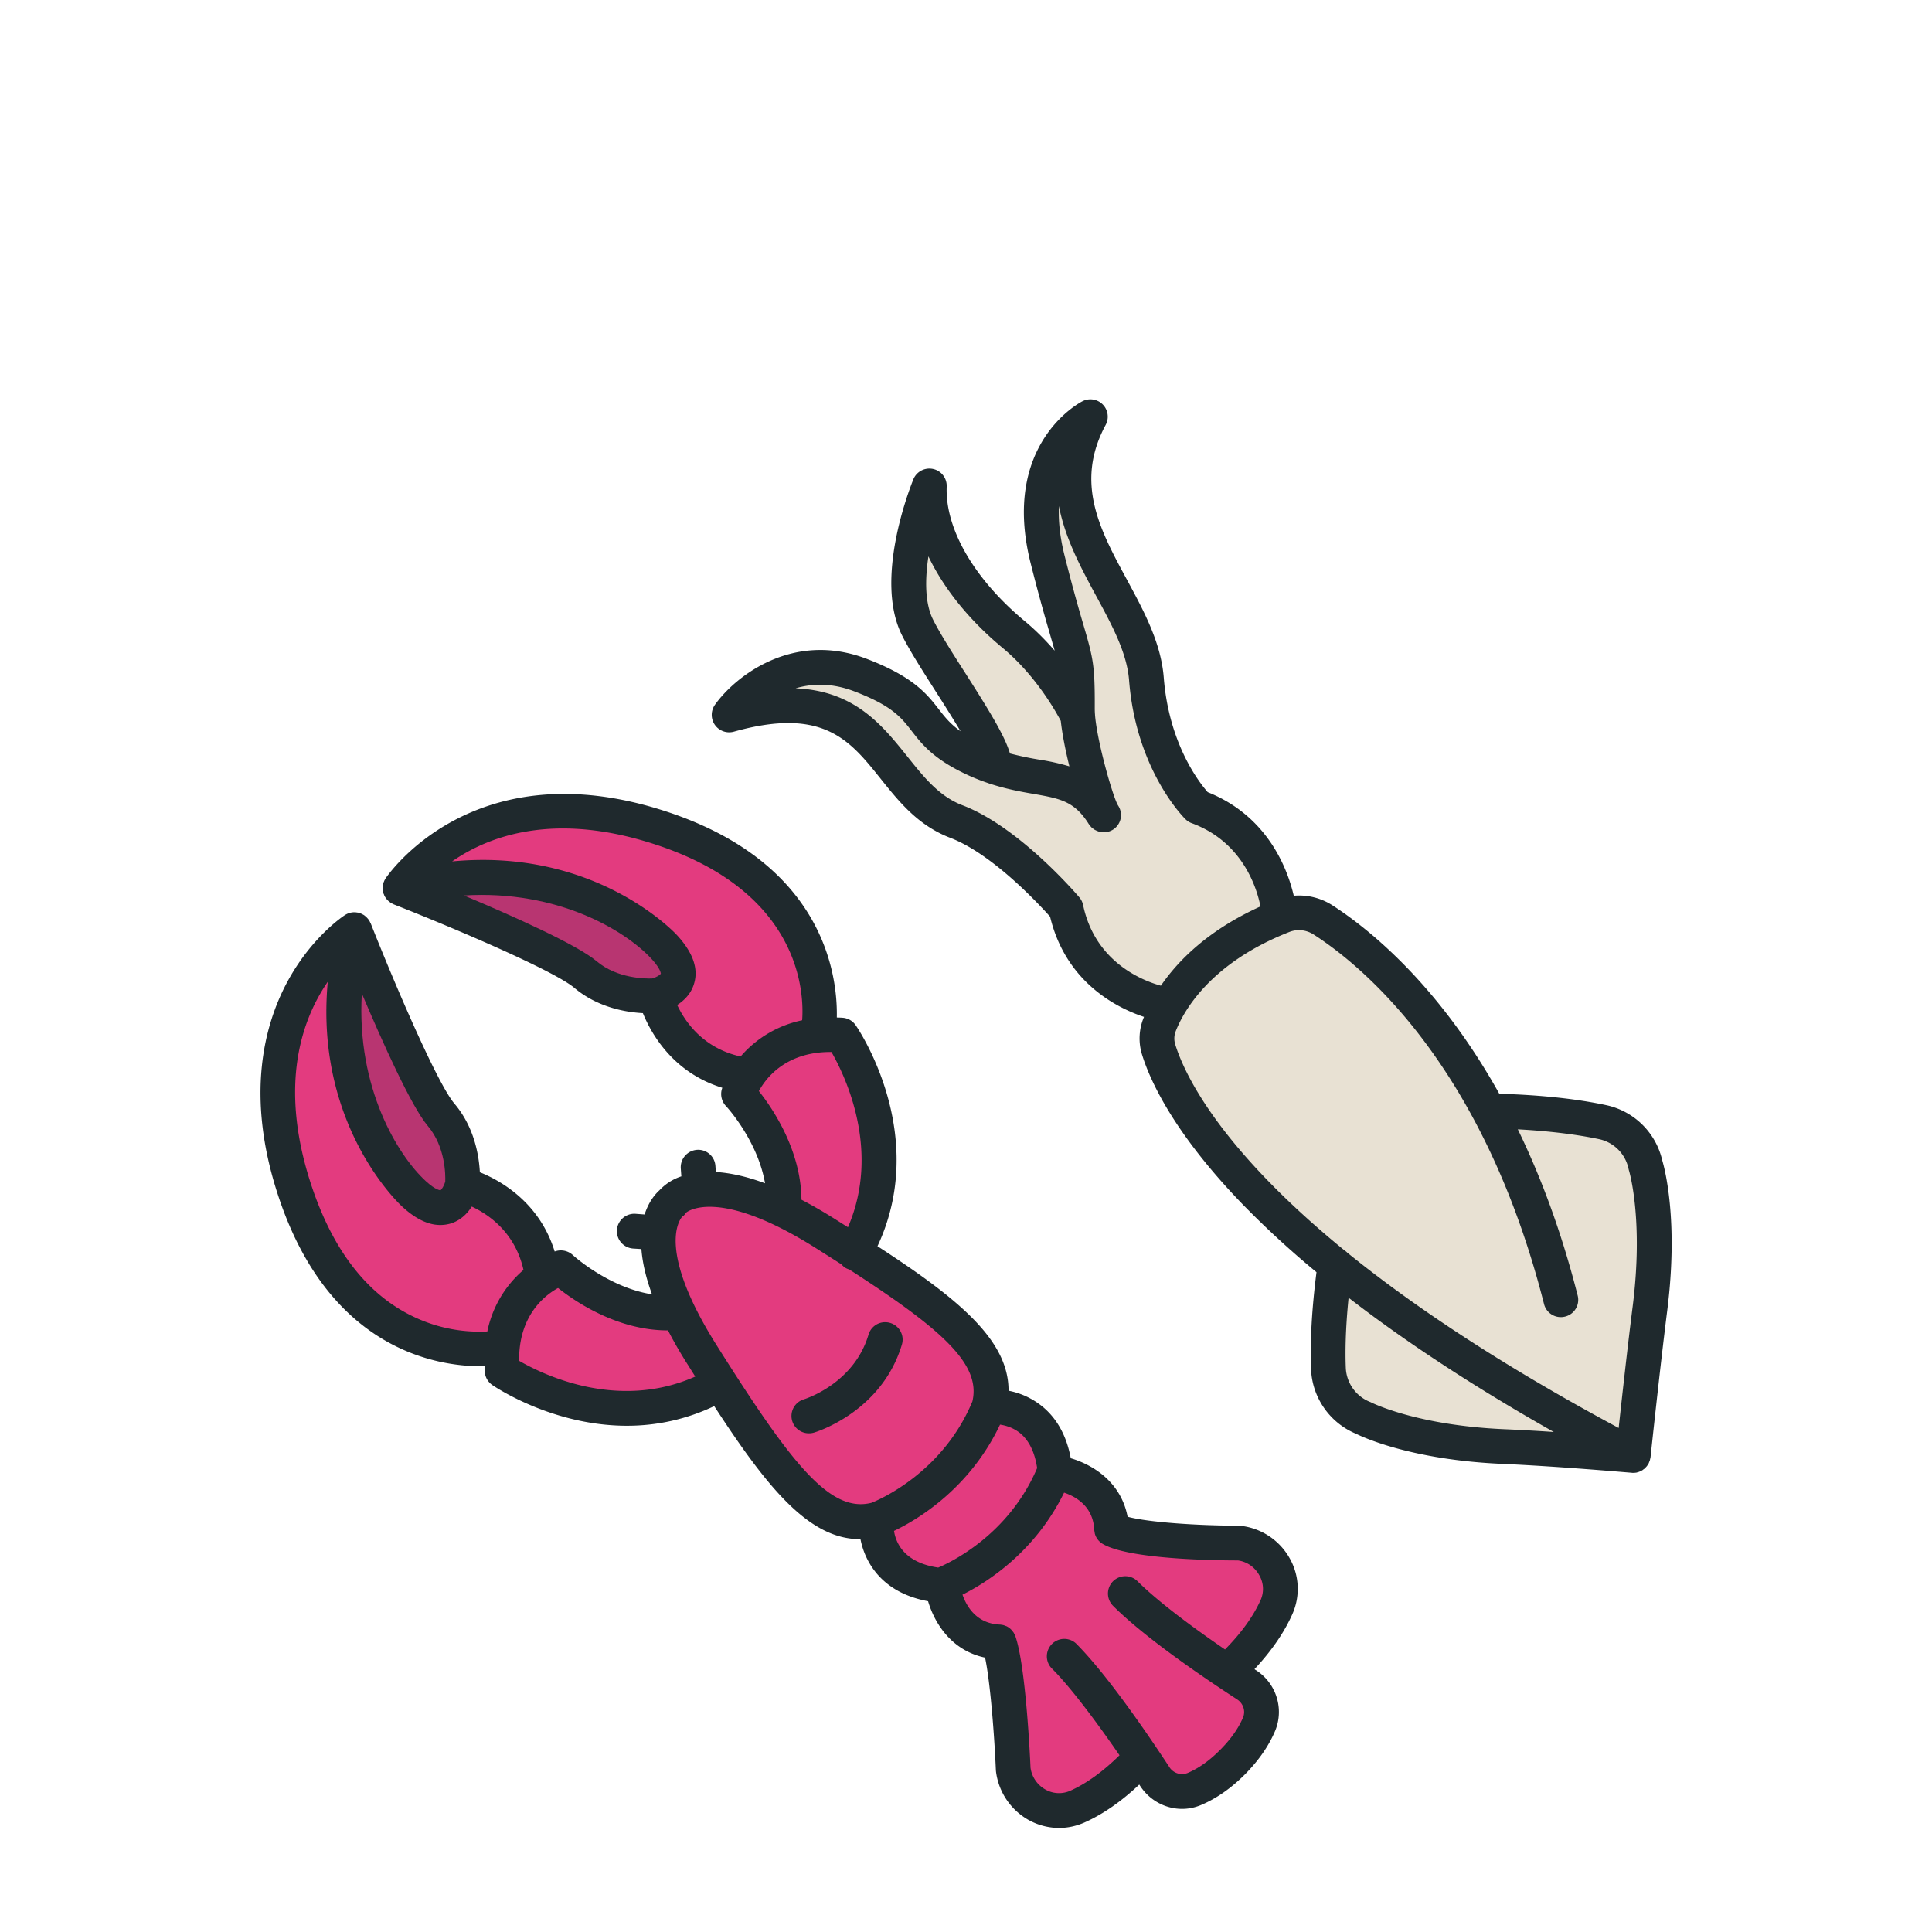 <svg xmlns="http://www.w3.org/2000/svg" width="200mm" height="200mm" viewBox="0 0 200 200"><path d="M139.353 170.455a2.97 2.97 0 0 0-2.258-2.247c-1.196-.258-2.642-.413-4.304-.466-.017 0-.035.004-.053.004-2.497-4.484-5.348-6.734-6.784-7.659a2.5 2.5 0 0 0-1.562-.384c-.247-1.065-1.038-3.224-3.493-4.205-.346-.395-1.577-1.969-1.785-4.657-.11-1.411-.815-2.713-1.496-3.972-1.093-2.018-2.127-3.927-.864-6.276a.704.704 0 0 0-.942-.963c-.138.07-3.31 1.757-2.103 6.569.36 1.428.614 2.296.798 2.928.07.247.13.448.18.628-.35-.403-.752-.815-1.21-1.196-2.046-1.697-3.235-3.74-3.175-5.454a.703.703 0 0 0-1.359-.29c-.165.41-1.584 4.054-.458 6.308.314.628.836 1.443 1.386 2.307.29.452.67 1.052.995 1.595-.413-.293-.635-.572-.875-.882-.483-.621-1.03-1.33-2.942-2.06-3.002-1.143-5.341.723-6.156 1.87a.708.708 0 0 0 .766 1.09c3.626-1.013 4.706.338 5.958 1.904.748.935 1.52 1.902 2.826 2.403 1.71.653 3.587 2.677 4.057 3.203.642 2.685 2.737 3.711 3.813 4.068a2.208 2.208 0 0 0-.081 1.528c.314 1.022 1.267 3.174 4.113 6.11a38 38 0 0 0 2.97 2.726c-.19 1.489-.264 2.815-.221 3.944a2.97 2.97 0 0 0 1.823 2.614c.29.145 2.276 1.066 5.955 1.224 2.315.103 5.207.36 5.236.36q.026.005.06.004h.004a1 1 0 0 0 .13-.01l.035-.01.04-.011q.027-.009.049-.018c.017-.004.031-.014.046-.021l.045-.021q.007-.005.018-.011.001.001.007-.004c.014-.007.028-.021.042-.032q.031-.021.06-.042.01-.015.022-.025.013-.015.028-.032a.4.4 0 0 0 .067-.088c.014-.017.024-.039.039-.06l.02-.053.025-.067q.002-.005.004-.004.005-.016.004-.028.004-.013.007-.028.007-.03.015-.067c.004-.035.384-3.623.677-5.944.466-3.67-.106-5.79-.198-6.1" style="fill:#1f292d;fill-opacity:1;fill-rule:nonzero;stroke:none;stroke-width:.035" transform="translate(-183.27 -314.515)scale(2.55)"/><path d="M109.748 148.491c-.335-.67-.328-1.633-.187-2.565.62 1.299 1.654 2.59 3.016 3.719 1.334 1.107 2.152 2.571 2.357 2.96.056.522.187 1.188.349 1.845a9 9 0 0 0-1.2-.269 13 13 0 0 1-1.213-.254c-.201-.691-.79-1.661-1.81-3.26-.508-.793-1.03-1.611-1.312-2.176" style="fill:#e8e1d3;fill-opacity:1;fill-rule:nonzero;stroke:none;stroke-width:.035" transform="translate(-183.27 -314.515)scale(2.55)"/><path d="M115.84 160.08a.7.7 0 0 0-.151-.31c-.1-.117-2.438-2.858-4.745-3.74-.946-.36-1.567-1.14-2.226-1.965-1.023-1.277-2.145-2.685-4.548-2.783.664-.198 1.464-.226 2.375.12 1.545.589 1.908 1.061 2.331 1.605.417.54.89 1.146 2.244 1.778.307.144.6.257.878.349q.018.01.036.014c.688.226 1.294.335 1.81.423 1.058.187 1.643.29 2.226 1.221l.01.014q.005.01.014.021c.007.014.021.025.032.04.014.017.032.034.046.052a.4.4 0 0 0 .056.046c.018.014.032.028.05.039a.4.4 0 0 0 .074.042l.042.021a1 1 0 0 0 .102.036c.007 0 .011.004.018.004a.7.7 0 0 0 .568-.106.7.7 0 0 0 .201-.925c-.007-.01-.01-.02-.018-.028q-.007-.014-.014-.024c-.197-.332-.832-2.523-.927-3.652v-.014a3 3 0 0 1-.011-.25c.007-1.757-.06-2.032-.452-3.376-.183-.621-.43-1.475-.783-2.876-.187-.758-.247-1.41-.219-1.972.254 1.323.907 2.53 1.517 3.659.639 1.178 1.242 2.296 1.33 3.408.283 3.637 2.212 5.57 2.293 5.648.071.07.16.127.25.158 2.072.762 2.647 2.64 2.791 3.38-2.106.956-3.33 2.18-4.042 3.217-.639-.173-2.66-.896-3.158-3.274M119.58 165.735a.8.8 0 0 1 .02-.533c.308-.786 1.37-2.755 4.612-4.028.32-.127.684-.089.98.098 1.994 1.28 6.894 5.306 9.36 15.007a.703.703 0 0 0 .857.508.7.7 0 0 0 .508-.857c-.667-2.624-1.51-4.854-2.43-6.745 1.562.085 2.649.261 3.312.402a1.55 1.55 0 0 1 1.182 1.196c.007.021.01.046.017.067.007.018.603 1.976.152 5.528-.198 1.56-.434 3.683-.568 4.932-4.85-2.603-8.41-5.006-11.014-7.115a.7.7 0 0 0-.127-.103c-5.157-4.212-6.52-7.242-6.861-8.357M127.542 180.276q-.031-.016-.064-.028a1.56 1.56 0 0 1-.973-1.376c-.025-.606-.018-1.552.113-2.85 2.356 1.824 5.14 3.644 8.329 5.45a80 80 0 0 0-2.015-.113c-3.556-.155-5.373-1.075-5.39-1.083" style="fill:#e8e1d3;fill-opacity:1;fill-rule:nonzero;stroke:none;stroke-width:.035" transform="translate(-183.27 -314.515)scale(2.55)"/><path d="M122.254 185.282a1 1 0 0 0-.081-.007c-1.676 0-3.697-.137-4.527-.363-.271-1.415-1.41-2.11-2.307-2.374-.169-.903-.554-1.609-1.153-2.1a3.1 3.1 0 0 0-1.373-.641c.011-2.05-2.028-3.73-5.32-5.867 2.117-4.52-.754-8.784-.885-8.971a.7.7 0 0 0-.526-.303c-.08-.007-.158-.007-.24-.011.036-1.665-.486-6.258-6.942-8.368-7.856-2.568-11.349 2.681-11.384 2.734 0 .004-.004.007-.004.01a.5.5 0 0 0-.056.114l-.01.017c-.015.05-.029.095-.036.145v.035c-.004.039-.007.074-.004.113l.011.053c.004.025.004.05.01.07a.1.1 0 0 0 .008.022q0 .01.003.02.006.018.018.036.014.048.035.085l.032.05q.025.037.056.073.014.02.036.039a1 1 0 0 0 .07.06l.042.032c.032.017.06.035.092.05q.015.005.032.017c2.498.98 6.512 2.698 7.33 3.386.953.805 2.11.995 2.788 1.03.342.84 1.227 2.417 3.224 3.03l-.014.043a.71.71 0 0 0 .159.695c.017.014 1.29 1.394 1.59 3.14-.786-.293-1.446-.423-1.996-.459l-.018-.243a.7.7 0 0 0-.751-.656.71.71 0 0 0-.656.751l.024.325a2.14 2.14 0 0 0-.892.568c-.152.137-.427.44-.6.98l-.374-.028a.71.71 0 0 0-.751.66.71.71 0 0 0 .656.751l.339.021c.039.516.169 1.122.43 1.838-1.77-.278-3.2-1.58-3.214-1.594a.72.72 0 0 0-.695-.159l-.042.014c-.617-1.996-2.194-2.878-3.037-3.217-.036-.681-.226-1.838-1.034-2.787-.692-.818-2.413-4.826-3.4-7.324a.1.1 0 0 1-.019-.031.4.4 0 0 0-.049-.089c-.007-.017-.021-.031-.032-.046a1 1 0 0 0-.06-.067.2.2 0 0 0-.042-.038q-.033-.032-.07-.057-.025-.016-.05-.028-.04-.022-.081-.039c-.014-.004-.025-.014-.039-.017q-.01.001-.021-.004c-.007 0-.014-.007-.021-.007-.021-.007-.046-.007-.07-.011a.6.6 0 0 0-.173-.007c-.008.004-.018 0-.029.004a.7.7 0 0 0-.275.1q-.006.003-.01.006c-.057.036-1.383.907-2.368 2.763-.896 1.69-1.686 4.554-.345 8.625 2.06 6.262 6.448 6.929 8.226 6.929h.156c.003.08.003.155.007.236.017.215.13.406.307.529.137.092 2.458 1.651 5.46 1.651a8.2 8.2 0 0 0 3.546-.797c2.166 3.33 3.856 5.4 5.916 5.4h.021c.081.41.261.91.642 1.373.494.596 1.2.98 2.103 1.147.26.882.942 2.003 2.314 2.29.219 1.047.378 3.199.438 4.568 0 .017.004.035.004.049a2.63 2.63 0 0 0 1.301 1.961 2.56 2.56 0 0 0 1.26.336c.352 0 .702-.075 1.037-.223.748-.335 1.492-.853 2.219-1.538l.046.07c.388.586 1.03.918 1.693.918.261 0 .526-.053.78-.162.614-.261 1.206-.674 1.764-1.231.553-.558.966-1.147 1.227-1.76.381-.897.06-1.941-.769-2.477a.4.4 0 0 1-.063-.043c.684-.73 1.2-1.478 1.534-2.226a2.52 2.52 0 0 0-.116-2.293 2.61 2.61 0 0 0-1.962-1.298" style="fill:#1f292d;fill-opacity:1;fill-rule:nonzero;stroke:none;stroke-width:.035" transform="translate(-183.27 -314.515)scale(2.55)"/><path d="M90.705 159.692c3.852-.237 6.59 1.46 7.616 2.575.381.413.374.596.378.596-.025.057-.19.152-.35.198-.26.01-1.418.01-2.257-.699-.794-.67-3.405-1.838-5.387-2.67" style="fill:#b83571;fill-opacity:1;fill-rule:nonzero;stroke:none;stroke-width:.035" transform="translate(-183.27 -314.515)scale(2.55)"/><path d="M99.362 164.137c.279-.18.557-.448.68-.85.195-.614-.038-1.277-.684-1.98-.148-.162-3.365-3.545-9.133-2.998 1.496-1.04 4.156-2.025 8.237-.691 5.93 1.936 6.054 6.046 5.973 7.14a4.5 4.5 0 0 0-2.498 1.47c-1.53-.338-2.261-1.42-2.575-2.091M102.678 167.633c.3-.554 1.108-1.588 2.907-1.588h.039c.536.932 2.025 3.98.67 7.116l-.61-.385a19 19 0 0 0-1.277-.733c-.018-2.004-1.16-3.694-1.729-4.41" style="fill:#e33b7f;fill-opacity:1;fill-rule:nonzero;stroke:none;stroke-width:.035" transform="translate(-183.27 -314.515)scale(2.55)"/><path d="M89.946 171.312c-.046.156-.144.321-.194.346-.003 0-.187.007-.6-.374-1.114-1.026-2.818-3.76-2.592-7.613.84 1.98 2.01 4.59 2.68 5.38.717.843.717 1.997.706 2.261" style="fill:#b83571;fill-opacity:1;fill-rule:nonzero;stroke:none;stroke-width:.035" transform="translate(-183.27 -314.515)scale(2.55)"/><path d="M89.107 176.985c-2.11-.815-3.659-2.681-4.604-5.553-1.34-4.078-.36-6.738.674-8.237-.536 5.768 2.857 8.978 3.02 9.126q.812.75 1.548.748.221 0 .43-.063c.4-.127.67-.406.847-.685.67.31 1.757 1.041 2.1 2.572a4.46 4.46 0 0 0-1.468 2.498 6.2 6.2 0 0 1-2.547-.406M92.945 178.583c-.021-1.83 1.027-2.65 1.58-2.956.724.575 2.438 1.728 4.463 1.721.219.424.476.875.78 1.355.113.176.218.35.328.519-3.168 1.407-6.213-.096-7.151-.639M100.964 177.952c-2.435-3.863-1.514-5.094-1.394-5.225.074-.046.092-.074.145-.152.01-.014 1.245-1.093 5.22 1.397.385.244.749.473 1.098.699.05.056.106.11.176.148.046.025.096.042.145.06 3.796 2.448 5.345 3.852 4.992 5.352-1.196 2.878-3.764 3.986-4.1 4.117-1.679.416-3.23-1.553-6.282-6.396M108.164 185.487c.952-.455 3.069-1.711 4.304-4.314.236.035.546.127.822.352q.54.452.684 1.411c-1.157 2.72-3.528 3.835-4.015 4.04-1.368-.198-1.718-.985-1.795-1.489M123.044 188.299c-.296.66-.783 1.333-1.443 2.003-1.168-.8-2.663-1.887-3.549-2.769a.707.707 0 0 0-.998 0 .706.706 0 0 0 .004.998c1.309 1.31 3.715 2.94 5.034 3.796.25.163.353.473.24.738-.19.448-.505.889-.932 1.316-.426.43-.867.744-1.315.934a.61.61 0 0 1-.741-.236c-.879-1.34-2.54-3.775-3.8-5.03a.707.707 0 0 0-.998.998c.854.85 1.954 2.363 2.773 3.549-.667.656-1.337 1.143-1.997 1.439a1.12 1.12 0 0 1-1.02-.053 1.2 1.2 0 0 1-.596-.875c-.024-.54-.2-4.166-.617-5.348v-.004a1 1 0 0 0-.046-.092l-.017-.035c-.011-.021-.029-.039-.043-.06a.7.7 0 0 0-.254-.212q-.021-.005-.042-.014c-.028-.01-.056-.024-.088-.031q-.014-.004-.036-.007a1 1 0 0 0-.102-.014h-.007c-.942-.043-1.344-.734-1.51-1.214.988-.494 2.939-1.722 4.124-4.142.487.163 1.182.565 1.224 1.51v.007q.007.048.018.103.002.014.004.035a.7.7 0 0 0 .328.43c1.04.61 4.403.667 5.486.667.367.053.677.268.86.593.184.317.205.688.057 1.02" style="fill:#e33b7f;fill-opacity:1;fill-rule:nonzero;stroke:none;stroke-width:.035" transform="translate(-183.27 -314.515)scale(2.55)"/><path d="M108.485 177.92a.705.705 0 0 0-.476-.875.704.704 0 0 0-.879.473c-.585 1.975-2.533 2.6-2.621 2.628a.704.704 0 0 0 .201 1.38.7.7 0 0 0 .205-.029c.113-.032 2.758-.854 3.57-3.577" style="fill:#1f292d;fill-opacity:1;fill-rule:nonzero;stroke:none;stroke-width:.035" transform="translate(-183.27 -314.515)scale(2.55)"/></svg>